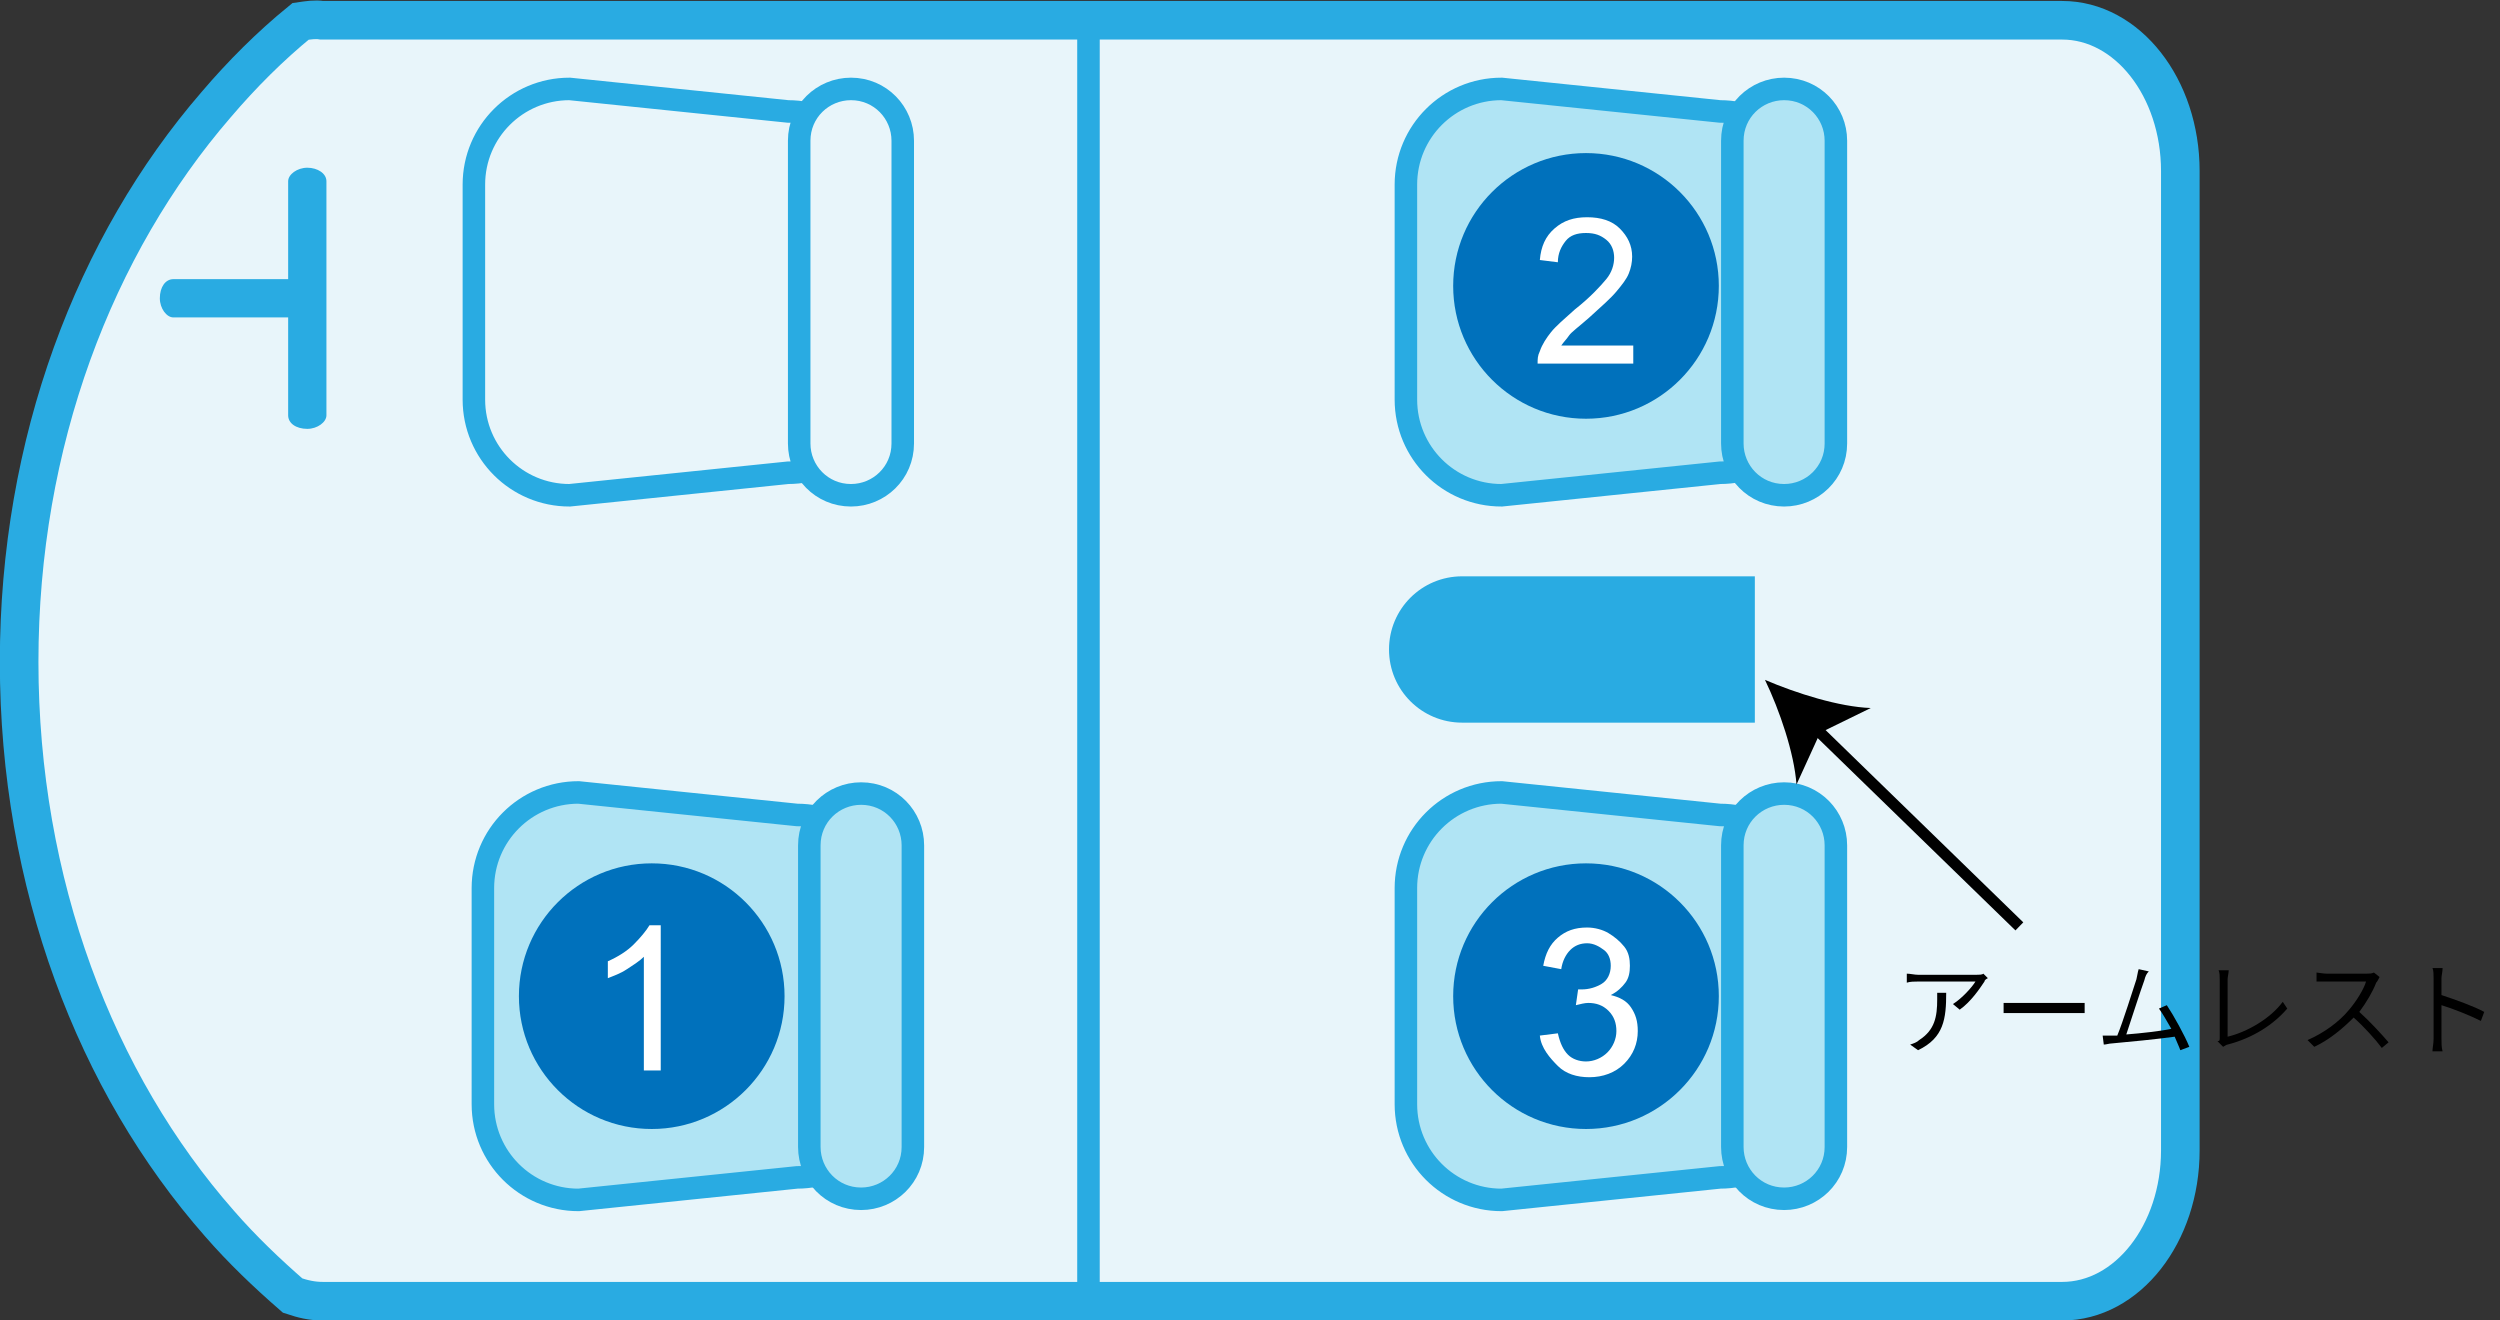 <?xml version="1.0" encoding="utf-8"?>
<!-- Generator: Adobe Illustrator 28.1.0, SVG Export Plug-In . SVG Version: 6.00 Build 0)  -->
<svg version="1.1" id="レイヤー_1" xmlns="http://www.w3.org/2000/svg" xmlns:xlink="http://www.w3.org/1999/xlink" x="0px"
	 y="0px" viewBox="0 0 222.1 117.3" style="enable-background:new 0 0 222.1 117.3;" xml:space="preserve">
<rect x="0" y="0" width="222.1" height="117.3" fill="#333333" stroke="none"/>
<style type="text/css">
	.st0{fill:#E8F5FA;stroke:#29ABE2;stroke-width:3.429;}
	.st1{fill:#B0E4F4;stroke:#29ABE2;stroke-width:2;}
	.st2{fill:#E8F5FA;stroke:#29ABE2;stroke-width:2;}
	.st3{fill:#29ABE2;}
	.st4{fill:none;stroke:#29ABE2;stroke-width:2;}
	.st5{fill:#0071BC;}
	.st6{fill:#FFFFFF;}
	.st7{fill:none;stroke:#000000;}
</style>
<path class="st0" d="M26.7,1.9c-2.7,2.2-5.2,4.7-7.5,7.4C8.4,21.8,1.7,39.3,1.7,58.8c0,19.7,6.8,37.4,17.8,49.9
	c2,2.3,4.2,4.4,6.5,6.4c0.9,0.3,1.7,0.5,2.7,0.5h60.8h93.7c5.8,0,10.5-6,10.5-13.4v-87c0-7.4-4.7-13.4-10.5-13.4H88.9H28.6
	C28,1.7,27.4,1.8,26.7,1.9z"/>
<g>
	<path class="st1" d="M79.3,96.1c0,4.7-3.8,8.5-8.5,8.5l-19.4,2c-4.7,0-8.5-3.8-8.5-8.5V78.9c0-4.7,3.8-8.5,8.5-8.5l19.4,2
		c4.7,0,8.5,3.8,8.5,8.5V96.1z"/>
	<path class="st1" d="M81.1,101.9c0,2.6-2.1,4.6-4.6,4.6l0,0c-2.6,0-4.6-2.1-4.6-4.6V75.1c0-2.6,2.1-4.6,4.6-4.6l0,0
		c2.6,0,4.6,2.1,4.6,4.6V101.9z"/>
</g>
<g>
	<path class="st1" d="M161.3,96.1c0,4.7-3.8,8.5-8.5,8.5l-19.4,2c-4.7,0-8.5-3.8-8.5-8.5V78.9c0-4.7,3.8-8.5,8.5-8.5l19.4,2
		c4.7,0,8.5,3.8,8.5,8.5V96.1z"/>
	<path class="st1" d="M163.1,101.9c0,2.6-2.1,4.6-4.6,4.6l0,0c-2.6,0-4.6-2.1-4.6-4.6V75.1c0-2.6,2.1-4.6,4.6-4.6l0,0
		c2.6,0,4.6,2.1,4.6,4.6V101.9z"/>
</g>
<g>
	<path class="st1" d="M161.3,33.5c0,4.7-3.8,8.5-8.5,8.5l-19.4,2c-4.7,0-8.5-3.8-8.5-8.5V16.4c0-4.7,3.8-8.5,8.5-8.5l19.4,2
		c4.7,0,8.5,3.8,8.5,8.5V33.5z"/>
	<path class="st1" d="M163.1,39.4c0,2.6-2.1,4.6-4.6,4.6l0,0c-2.6,0-4.6-2.1-4.6-4.6V12.5c0-2.6,2.1-4.6,4.6-4.6l0,0
		c2.6,0,4.6,2.1,4.6,4.6V39.4z"/>
</g>
<g>
	<path class="st2" d="M78.5,33.5c0,4.7-3.8,8.5-8.5,8.5l-19.4,2c-4.7,0-8.5-3.8-8.5-8.5V16.4c0-4.7,3.8-8.5,8.5-8.5l19.4,2
		c4.7,0,8.5,3.8,8.5,8.5V33.5z"/>
	<path class="st2" d="M80.2,39.4c0,2.6-2.1,4.6-4.6,4.6l0,0c-2.6,0-4.6-2.1-4.6-4.6V12.5c0-2.6,2.1-4.6,4.6-4.6l0,0
		c2.6,0,4.6,2.1,4.6,4.6V39.4z"/>
</g>
<path class="st3" d="M27.3,14.9c-0.9,0-1.7,0.6-1.7,1.2v8.7H15.4c-0.7,0-1.2,0.7-1.2,1.7c0,0.9,0.6,1.7,1.2,1.7h10.2v8.7
	c0,0.7,0.7,1.2,1.7,1.2c0.9,0,1.7-0.6,1.7-1.2V16.1C29,15.4,28.2,14.9,27.3,14.9z"/>
<line class="st4" x1="96.7" y1="2.5" x2="96.7" y2="115.5"/>
<g>
	<circle class="st5" cx="57.9" cy="88.5" r="11.8"/>
	<g>
		<path class="st6" d="M58.8,95.1h-1.6V85c-0.4,0.4-0.9,0.7-1.5,1.1s-1.2,0.6-1.7,0.8v-1.5c0.9-0.4,1.7-0.9,2.3-1.5s1.1-1.2,1.4-1.7
			h1V95.1z"/>
	</g>
</g>
<g>
	<circle class="st5" cx="140.9" cy="88.5" r="11.8"/>
	<g>
		<path class="st6" d="M136.8,92l1.6-0.2c0.2,0.9,0.5,1.5,0.9,1.9c0.4,0.4,1,0.6,1.6,0.6c0.7,0,1.4-0.3,1.9-0.8s0.8-1.2,0.8-1.9
			c0-0.7-0.2-1.3-0.7-1.8c-0.5-0.5-1.1-0.7-1.8-0.7c-0.3,0-0.7,0.1-1.1,0.2l0.2-1.4c0.1,0,0.2,0,0.3,0c0.7,0,1.3-0.2,1.8-0.5
			s0.8-0.9,0.8-1.6c0-0.6-0.2-1.1-0.6-1.4s-0.9-0.6-1.5-0.6c-0.6,0-1.1,0.2-1.5,0.6s-0.7,1-0.8,1.7l-1.6-0.3
			c0.2-1.1,0.6-1.9,1.3-2.5s1.5-0.9,2.6-0.9c0.7,0,1.4,0.2,1.9,0.5s1,0.7,1.4,1.2s0.5,1.1,0.5,1.7c0,0.6-0.1,1.1-0.4,1.5
			s-0.7,0.8-1.3,1.1c0.8,0.2,1.4,0.5,1.8,1.1c0.4,0.6,0.6,1.2,0.6,2.1c0,1.1-0.4,2.1-1.2,2.9c-0.8,0.8-1.9,1.2-3.1,1.2
			c-1.1,0-2.1-0.3-2.8-1S136.9,93.1,136.8,92z"/>
	</g>
</g>
<g>
	<circle class="st5" cx="140.9" cy="25.4" r="11.8"/>
	<g>
		<path class="st6" d="M145.1,30.8v1.5h-8.5c0-0.4,0-0.7,0.2-1.1c0.2-0.6,0.6-1.2,1-1.7s1.2-1.2,2.1-2c1.4-1.1,2.3-2.1,2.8-2.7
			s0.7-1.3,0.7-1.9c0-0.6-0.2-1.2-0.7-1.6s-1-0.6-1.8-0.6c-0.8,0-1.4,0.2-1.8,0.7s-0.7,1.1-0.7,1.9l-1.6-0.2
			c0.1-1.2,0.5-2.1,1.3-2.8s1.7-1,2.9-1c1.2,0,2.2,0.3,2.9,1s1.1,1.5,1.1,2.5c0,0.5-0.1,1-0.3,1.5s-0.6,1-1.1,1.6s-1.3,1.3-2.4,2.3
			c-0.9,0.8-1.6,1.3-1.8,1.6s-0.5,0.6-0.7,0.9H145.1z"/>
	</g>
</g>
<g>
	<path d="M176.3,87.2c-0.4,0.6-1.2,1.8-2.2,2.5l-0.6-0.5c0.8-0.5,1.7-1.5,2-2h-5.1c-0.3,0-0.7,0-1,0.1v-0.8c0.3,0,0.7,0.1,1,0.1h5.2
		c0.2,0,0.5,0,0.6-0.1l0.4,0.4C176.4,87,176.3,87.1,176.3,87.2z M170.4,93.3l-0.7-0.5c0.3-0.1,0.6-0.2,0.8-0.4
		c1.4-0.9,1.6-2.1,1.6-3.6c0-0.2,0-0.4,0-0.6h0.8C172.9,90.5,172.7,92.2,170.4,93.3z"/>
	<path d="M179.3,89.1h4.9c0.5,0,0.8,0,1,0v0.9c-0.2,0-0.6,0-1,0h-4.9c-0.5,0-1,0-1.3,0v-0.9C178.3,89.1,178.8,89.1,179.3,89.1z"/>
	<path d="M190.5,87.1c-0.3,0.8-1.2,3.6-1.6,4.8c1.3-0.1,3.1-0.3,4-0.5c-0.4-0.7-0.8-1.4-1.1-1.8l0.7-0.3c0.6,0.9,1.6,2.7,2,3.7
		l-0.8,0.3c-0.1-0.3-0.3-0.7-0.5-1.2c-1.4,0.2-4.4,0.5-5.6,0.6c-0.2,0-0.5,0.1-0.7,0.1l-0.1-0.8c0.3,0,0.6,0,0.8,0
		c0.1,0,0.3,0,0.5,0c0.5-1.2,1.4-4.1,1.7-5c0.1-0.4,0.1-0.6,0.2-0.9l0.9,0.2C190.7,86.5,190.6,86.7,190.5,87.1z"/>
	<path d="M197.2,92.2v-5.2c0-0.2,0-0.6-0.1-0.8h0.9c0,0.2-0.1,0.6-0.1,0.8v5.1c1.7-0.4,3.8-1.6,4.9-3.1l0.4,0.6
		c-1.2,1.4-3,2.6-5.3,3.2c-0.1,0-0.2,0.1-0.4,0.2l-0.5-0.5C197.2,92.5,197.2,92.4,197.2,92.2z"/>
	<path d="M211.1,87.3c-0.3,0.8-0.9,1.8-1.5,2.6c0.9,0.8,2,2,2.6,2.7l-0.6,0.5c-0.6-0.8-1.6-1.9-2.5-2.7c-1,1-2.2,2-3.5,2.6l-0.6-0.6
		c1.4-0.6,2.8-1.6,3.7-2.7c0.6-0.7,1.3-1.8,1.5-2.5h-3.5c-0.3,0-0.8,0-0.9,0v-0.8c0.1,0,0.6,0.1,0.9,0.1h3.5c0.3,0,0.5,0,0.7-0.1
		l0.5,0.4C211.3,87,211.2,87.2,211.1,87.3z"/>
	<path d="M216.2,86.9c0-0.3,0-0.7-0.1-0.9h0.9c0,0.3-0.1,0.7-0.1,0.9c0,0.4,0,0.9,0,1.5c1.2,0.4,2.9,1,3.8,1.5l-0.3,0.8
		c-1-0.5-2.5-1.1-3.5-1.4c0,1.4,0,2.7,0,3c0,0.3,0,0.8,0.1,1.1h-0.9c0-0.3,0.1-0.7,0.1-1.1V86.9z"/>
</g>
<path class="st3" d="M129.9,51.2c-3.6,0-6.5,2.9-6.5,6.5c0,3.6,2.9,6.5,6.5,6.5h26v-13H129.9z"/>
<g>
	<g>
		<line class="st7" x1="179.4" y1="82.3" x2="161.2" y2="64.6"/>
		<path d="M156.8,60.4c2.8,1.2,6.6,2.4,9.4,2.5l-4.5,2.2l-2.1,4.6C159.4,66.9,158.1,63.1,156.8,60.4z"/>
	</g>
</g>
</svg>
